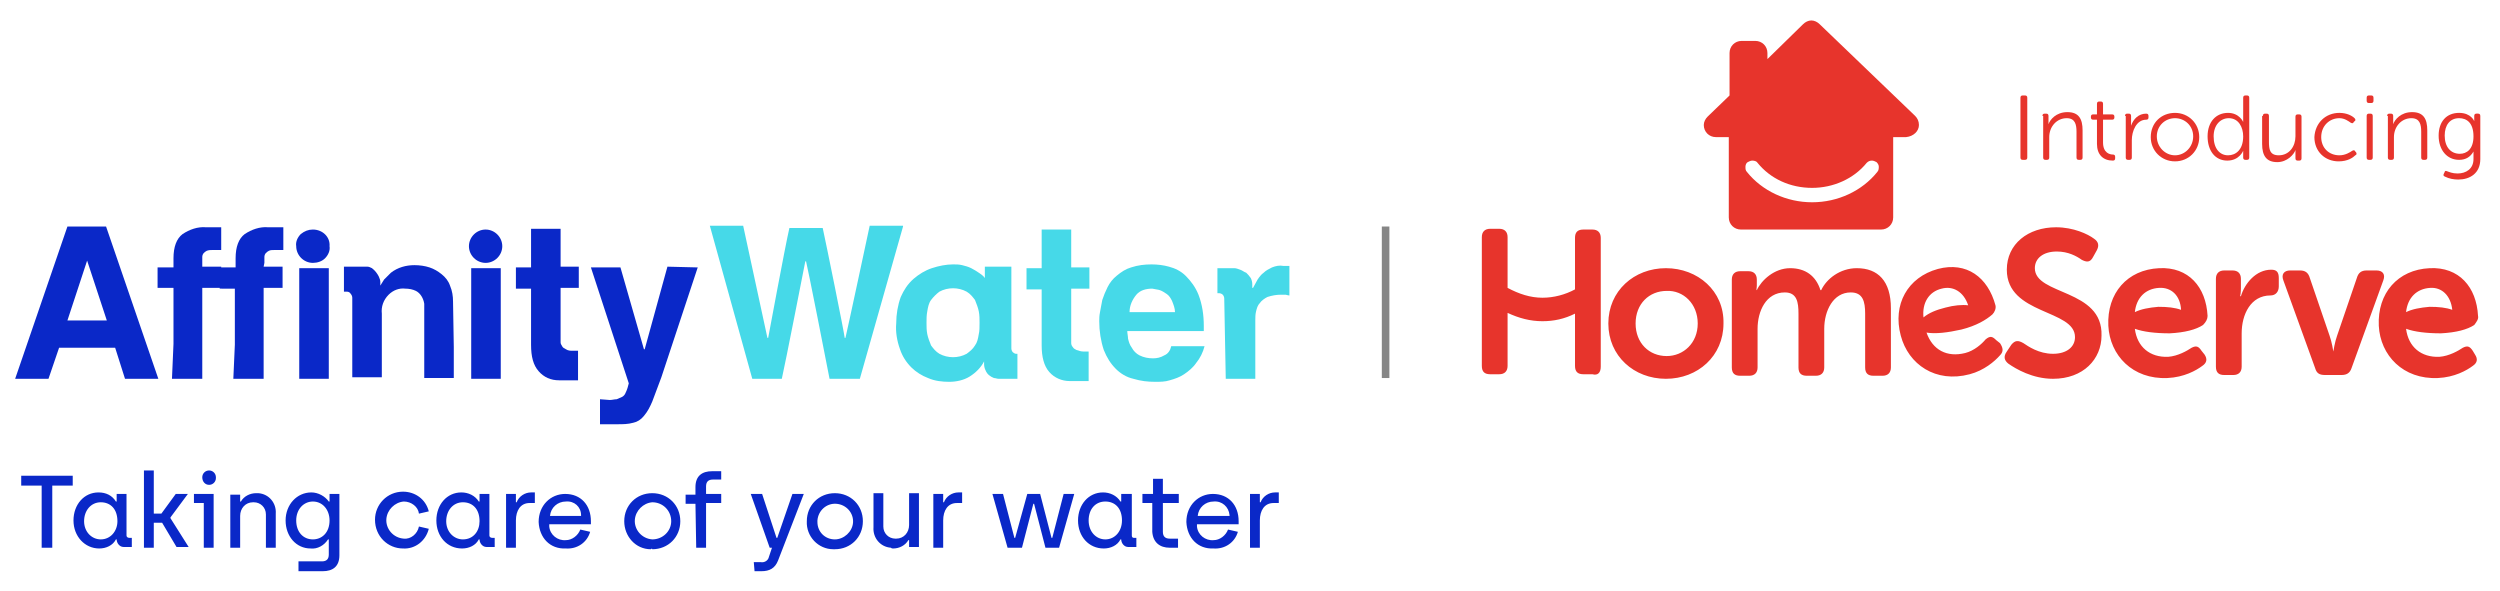 <?xml version="1.0" encoding="utf-8"?>
<!-- Generator: Adobe Illustrator 26.5.0, SVG Export Plug-In . SVG Version: 6.00 Build 0)  -->
<svg version="1.1" id="Layer_1" xmlns="http://www.w3.org/2000/svg" xmlns:xlink="http://www.w3.org/1999/xlink" x="0px" y="0px"
	 viewBox="0 0 330 78" style="enable-background:new 0 0 330 78;" xml:space="preserve">
<style type="text/css">
	.st0{fill:none;stroke:#868686;stroke-miterlimit:10;}
	.st1{fill:#E7342C;}
	.st2{fill:#46D9E8;}
	.st3{fill:#0A28C8;}
</style>
<g>
	<line class="st0" x1="182.9" y1="29.9" x2="182.9" y2="49.9"/>
	<g>
		<path class="st1" d="M231.9,38.3L231.9,38.3c-0.1,0,0-0.3,0-0.6v-0.8c0-0.7-0.4-1.1-1.1-1.1h-1.1c-0.7,0-1.1,0.4-1.1,1.1v11.6
			c0,0.8,0.4,1.1,1.1,1.1h1.2c0.7,0,1.1-0.4,1.1-1.1v-5.1c0-2.3,1.1-4.8,3.6-4.8c1.6,0,1.8,1.3,1.8,2.8v7.1c0,0.8,0.4,1.1,1.1,1.1
			h1.2c0.7,0,1.1-0.4,1.1-1.1v-5.1c0-2.4,1.2-4.8,3.5-4.8c1.6,0,1.9,1.2,1.9,2.8v7.1c0,0.8,0.4,1.1,1.1,1.1h1.2
			c0.7,0,1.1-0.4,1.1-1.1v-7.8c0-3.6-1.7-5.3-4.5-5.3c-2.2,0-4,1.4-4.7,2.9h-0.1c-0.6-1.9-2-2.9-4-2.9
			C234.2,35.4,232.5,37,231.9,38.3 M211.3,48.4v-17c0-0.7-0.4-1.1-1.1-1.1h-1.2c-0.8,0-1.1,0.4-1.1,1.1v6.8
			c-1.3,0.7-2.8,1.1-4.3,1.1c-1.6,0-3.1-0.5-4.6-1.3v-6.7c0-0.7-0.4-1.1-1.1-1.1h-1.2c-0.7,0-1.1,0.4-1.1,1.1v17
			c0,0.8,0.4,1.1,1.1,1.1h1.2c0.7,0,1.1-0.4,1.1-1.1v-7c1.5,0.7,3,1.1,4.6,1.1c1.5,0,2.9-0.3,4.3-1v6.9c0,0.8,0.4,1.1,1.1,1.1h1.2
			C210.9,49.6,211.3,49.2,211.3,48.4 M224.1,42.7c0,2.6-1.9,4.3-4.1,4.3c-2.3,0-4.1-1.7-4.1-4.3c0-2.6,1.8-4.3,4.1-4.3
			C222.2,38.3,224.1,40.1,224.1,42.7 M219.9,35.4c-4.2,0-7.6,3-7.6,7.3c0,4.3,3.4,7.3,7.6,7.3c4.2,0,7.6-3,7.6-7.3
			C227.6,38.4,224.1,35.4,219.9,35.4 M247.8,22.7c-2,2.5-5.2,4-8.6,4c-3.4,0-6.6-1.5-8.6-4c-0.2-0.2-0.2-0.4-0.2-0.7
			c0-0.2,0.1-0.5,0.3-0.6c0.2-0.1,0.4-0.2,0.6-0.2c0.3,0,0.6,0.1,0.7,0.3c1.7,2.1,4.3,3.3,7.2,3.3c2.8,0,5.5-1.2,7.2-3.3
			c0.2-0.2,0.4-0.3,0.7-0.3c0.2,0,0.4,0.1,0.6,0.2c0.2,0.2,0.3,0.4,0.3,0.6C248,22.2,248,22.5,247.8,22.7 M253.3,16.5
			c0-0.5-0.2-0.9-0.5-1.2L240.2,3.2c-0.3-0.3-0.7-0.5-1.1-0.5c-0.4,0-0.8,0.2-1.1,0.5l-4.7,4.6l0-0.8c0-0.9-0.7-1.6-1.6-1.6h-1.8
			c-0.9,0-1.6,0.7-1.6,1.6l0,5.6l-2.9,2.8c-0.3,0.3-0.5,0.7-0.5,1.1c0,0.9,0.7,1.6,1.6,1.6l1.7,0l0,10.6c0,0.9,0.7,1.6,1.6,1.6h8.2
			h10.3c0.9,0,1.6-0.7,1.6-1.6l0-10.6l1.7,0C252.6,18,253.3,17.3,253.3,16.5 M253.9,41.9c-0.2-1.9,0.7-3.4,2.4-3.8
			c1.5-0.4,2.9,0.4,3.5,2.2c-0.8-0.1-1.9,0-3,0.3C255.6,40.9,254.6,41.3,253.9,41.9 M264,46.9c0.5-0.5,0.4-1,0-1.6l-0.5-0.4
			c-0.5-0.5-0.8-0.6-1.4-0.1c-0.5,0.6-1.5,1.5-2.7,1.8c-2.4,0.6-4.3-0.4-5.1-2.7l0,0c1.2,0.2,2.8,0,4.6-0.4c2-0.5,3.3-1.3,4.1-2l0,0
			c0.3-0.3,0.5-0.8,0.4-1.2c-1-3.7-3.8-5.8-7.6-4.8c-4,1.1-6,4.7-4.9,8.8c1,3.8,4.6,6.3,9.1,5.1C261.9,48.9,263.3,47.7,264,46.9
			 M268.6,35.4c0-1.3,1.1-2.2,2.9-2.2c1.5,0,2.6,0.6,3.3,1.1c0.6,0.3,1.1,0.4,1.5-0.4l0.5-0.9c0.3-0.6,0.2-1.1-0.4-1.5
			c-0.8-0.6-2.7-1.5-5-1.5c-3.7,0-6.5,2.2-6.5,5.6c0,6,9,5.2,9,8.9c0,1.3-1.1,2.2-2.9,2.2c-1.9,0-3.3-1-3.9-1.4
			c-0.7-0.4-1.1-0.4-1.6,0.2l-0.6,0.9c-0.5,0.7-0.3,1.2,0.2,1.6c1,0.7,3.2,2,5.9,2c4,0,6.4-2.6,6.4-5.7
			C277.6,38.1,268.6,39,268.6,35.4 M287.9,40.9c-0.8-0.3-1.8-0.4-3-0.4c-1.2,0.1-2.3,0.3-3.1,0.7c0.2-1.9,1.4-3.1,3.2-3.2
			C286.6,37.9,287.8,39,287.9,40.9 M291.4,41.7c-0.2-3.8-2.5-6.5-6.4-6.3c-4.2,0.2-6.9,3.3-6.7,7.6c0.2,3.9,3.2,7.1,7.8,6.9
			c2.2-0.1,3.8-1,4.6-1.6c0.6-0.4,0.7-0.9,0.3-1.5l-0.4-0.5c-0.4-0.6-0.7-0.7-1.3-0.4c-0.6,0.4-1.8,1.1-3.1,1.2
			c-2.4,0.1-4.1-1.3-4.4-3.7l0,0c1.1,0.4,2.7,0.6,4.6,0.6c2-0.1,3.5-0.5,4.4-1.1h0C291.2,42.5,291.4,42.1,291.4,41.7 M300.8,37.8
			v-1.1c0-0.8-0.3-1.1-1-1.1c-2,0-3.5,1.8-4,3.5h-0.1c0,0,0.1-0.4,0.1-1v-1.3c0-0.7-0.4-1.1-1.1-1.1h-1.1c-0.7,0-1.1,0.4-1.1,1.1
			v11.6c0,0.8,0.4,1.1,1.1,1.1h1.2c0.7,0,1.1-0.4,1.1-1.1V44c0-2.5,1.2-5,3.8-5C300.4,39,300.8,38.5,300.8,37.8 M314.6,37
			c0.3-0.8-0.1-1.3-0.9-1.3h-1.3c-0.7,0-1.1,0.3-1.3,1l-2.6,7.6c-0.3,0.8-0.5,2.1-0.5,2.1H308c0,0-0.2-1.3-0.5-2.1l-2.6-7.6
			c-0.2-0.7-0.6-1-1.3-1h-1.3c-0.8,0-1.2,0.5-0.9,1.3l4.2,11.6c0.2,0.7,0.6,0.9,1.3,0.9h2.2c0.7,0,1.1-0.3,1.3-0.9L314.6,37z
			 M323.7,40.9c-0.8-0.3-1.8-0.4-3-0.4c-1.2,0.1-2.3,0.3-3.1,0.7c0.2-1.9,1.4-3.1,3.2-3.2C322.3,37.9,323.5,39,323.7,40.9
			 M327.1,41.7c-0.2-3.8-2.5-6.5-6.4-6.3c-4.2,0.2-6.9,3.3-6.7,7.6c0.2,3.9,3.2,7.1,7.8,6.9c2.2-0.1,3.8-1,4.6-1.6
			c0.6-0.4,0.7-0.9,0.3-1.5l-0.3-0.5c-0.4-0.6-0.7-0.7-1.3-0.4c-0.6,0.4-1.8,1.1-3.1,1.2c-2.4,0.1-4.1-1.3-4.4-3.7l0,0
			c1.1,0.4,2.7,0.6,4.6,0.6c2-0.1,3.5-0.5,4.4-1.1h0C326.9,42.5,327.2,42.1,327.1,41.7"/>
		<path class="st1" d="M266.7,12.9c0-0.2,0.1-0.3,0.3-0.3h0.3c0.2,0,0.3,0.1,0.3,0.3v7.9c0,0.2-0.1,0.3-0.3,0.3H267
			c-0.2,0-0.3-0.1-0.3-0.3V12.9z"/>
		<path class="st1" d="M269.6,15.3c0-0.2,0.1-0.3,0.3-0.3h0.2c0.2,0,0.3,0.1,0.3,0.3V16c0,0.2,0,0.4,0,0.4h0c0.2-0.6,1-1.6,2.5-1.6
			c1.5,0,2,0.9,2,2.4v3.6c0,0.2-0.1,0.3-0.3,0.3h-0.2c-0.2,0-0.3-0.1-0.3-0.3v-3.4c0-1-0.2-1.8-1.3-1.8c-1.3,0-2.3,1.1-2.3,2.5v2.7
			c0,0.2-0.1,0.3-0.3,0.3h-0.2c-0.2,0-0.3-0.1-0.3-0.3V15.3z"/>
		<path class="st1" d="M276.8,15.8h-0.5c-0.2,0-0.3-0.1-0.3-0.3v-0.1c0-0.2,0.1-0.3,0.3-0.3h0.5v-1.4c0-0.2,0.1-0.3,0.3-0.3h0.2
			c0.2,0,0.3,0.1,0.3,0.3v1.4h1.2c0.2,0,0.3,0.1,0.3,0.3v0.1c0,0.2-0.1,0.3-0.3,0.3h-1.2v3c0,1.4,0.9,1.6,1.3,1.6
			c0.2,0,0.3,0.1,0.3,0.3v0.2c0,0.2-0.1,0.3-0.3,0.3c-1.3,0-2.1-0.8-2.1-2.2V15.8z"/>
		<path class="st1" d="M280.5,15.3c0-0.2,0.1-0.3,0.3-0.3h0.2c0.2,0,0.3,0.1,0.3,0.3v0.8c0,0.3,0,0.5,0,0.5h0c0.3-0.9,1-1.6,2-1.6
			c0.2,0,0.3,0.1,0.3,0.3v0.2c0,0.2-0.1,0.3-0.3,0.3c-1.3,0-1.9,1.5-1.9,2.7v2.3c0,0.2-0.1,0.3-0.3,0.3h-0.2c-0.2,0-0.3-0.1-0.3-0.3
			V15.3z"/>
		<path class="st1" d="M287.1,14.9c1.8,0,3.2,1.4,3.2,3.2c0,1.8-1.4,3.2-3.2,3.2c-1.8,0-3.2-1.4-3.2-3.2
			C283.9,16.2,285.3,14.9,287.1,14.9 M287.1,20.5c1.3,0,2.4-1.1,2.4-2.5c0-1.4-1.1-2.4-2.4-2.4c-1.3,0-2.4,1-2.4,2.4
			C284.7,19.4,285.8,20.5,287.1,20.5"/>
		<path class="st1" d="M294.1,14.9c1.5,0,2,1.2,2,1.2h0c0,0,0-0.2,0-0.5v-2.7c0-0.2,0.1-0.3,0.3-0.3h0.2c0.2,0,0.3,0.1,0.3,0.3v7.9
			c0,0.2-0.1,0.3-0.3,0.3h-0.2c-0.2,0-0.3-0.1-0.3-0.3v-0.5c0-0.2,0-0.4,0-0.4h0c0,0-0.5,1.3-2.1,1.3c-1.6,0-2.6-1.3-2.6-3.2
			C291.4,16.1,292.5,14.9,294.1,14.9 M294.1,20.5c1,0,2-0.7,2-2.5c0-1.2-0.6-2.4-1.9-2.4c-1.1,0-2,0.9-2,2.4
			C292.2,19.6,293,20.5,294.1,20.5"/>
		<path class="st1" d="M298.7,15.3c0-0.2,0.1-0.3,0.3-0.3h0.2c0.2,0,0.3,0.1,0.3,0.3v3.4c0,1,0.1,1.8,1.3,1.8c1.4,0,2.2-1.2,2.2-2.5
			v-2.6c0-0.2,0.1-0.3,0.3-0.3h0.2c0.2,0,0.3,0.1,0.3,0.3v5.5c0,0.2-0.1,0.3-0.3,0.3h-0.2c-0.2,0-0.3-0.1-0.3-0.3v-0.7
			c0-0.2,0-0.4,0-0.4h0c-0.2,0.6-1.1,1.6-2.4,1.6c-1.4,0-2-0.8-2-2.4V15.3z"/>
		<path class="st1" d="M308.8,14.9c1,0,1.7,0.4,2,0.7c0.1,0.1,0.2,0.3,0,0.4l-0.1,0.1c-0.1,0.2-0.2,0.2-0.4,0.1
			c-0.3-0.2-0.8-0.6-1.5-0.6c-1.3,0-2.4,1-2.4,2.5c0,1.4,1,2.4,2.4,2.4c0.8,0,1.4-0.4,1.7-0.6c0.2-0.1,0.3-0.1,0.4,0.1l0.1,0.1
			c0.1,0.2,0.1,0.3-0.1,0.4c-0.3,0.3-1,0.8-2.2,0.8c-1.8,0-3.2-1.3-3.2-3.2C305.6,16.2,307,14.9,308.8,14.9"/>
		<path class="st1" d="M312.4,13.3v-0.4c0-0.2,0.1-0.3,0.3-0.3h0.3c0.2,0,0.3,0.1,0.3,0.3v0.4c0,0.2-0.1,0.3-0.3,0.3h-0.3
			C312.5,13.6,312.4,13.5,312.4,13.3 M312.4,15.3c0-0.2,0.1-0.3,0.3-0.3h0.2c0.2,0,0.3,0.1,0.3,0.3v5.5c0,0.2-0.1,0.3-0.3,0.3h-0.2
			c-0.2,0-0.3-0.1-0.3-0.3V15.3z"/>
		<path class="st1" d="M315.1,15.3c0-0.2,0.1-0.3,0.3-0.3h0.2c0.2,0,0.3,0.1,0.3,0.3V16c0,0.2,0,0.4,0,0.4h0c0.2-0.6,1-1.6,2.5-1.6
			c1.5,0,2,0.9,2,2.4v3.6c0,0.2-0.1,0.3-0.3,0.3h-0.2c-0.2,0-0.3-0.1-0.3-0.3v-3.4c0-1-0.2-1.8-1.3-1.8c-1.3,0-2.3,1.1-2.3,2.5v2.7
			c0,0.2-0.1,0.3-0.3,0.3h-0.2c-0.2,0-0.3-0.1-0.3-0.3V15.3z"/>
		<path class="st1" d="M323,22.6c0.3,0.1,0.7,0.3,1.4,0.3c1.1,0,2.1-0.6,2.1-1.9v-0.6c0-0.2,0-0.4,0-0.4h0c-0.4,0.7-1,1.1-1.9,1.1
			c-1.6,0-2.7-1.3-2.7-3.2c0-1.8,1-3,2.7-3c1.6,0,2,1.1,2,1.1h0c0,0,0-0.1,0-0.2v-0.5c0-0.2,0.1-0.3,0.3-0.3h0.2
			c0.2,0,0.3,0.1,0.3,0.3V21c0,1.9-1.4,2.7-2.9,2.7c-0.6,0-1.2-0.1-1.8-0.4c-0.2-0.1-0.2-0.2-0.1-0.4l0.1-0.2
			C322.7,22.6,322.8,22.5,323,22.6 M326.5,18c0-1.8-0.9-2.4-1.9-2.4c-1.2,0-1.9,0.9-1.9,2.3c0,1.5,0.8,2.4,2,2.4
			C325.6,20.3,326.5,19.7,326.5,18"/>
	</g>
	<g id="Layer_2_00000070835389619959923240000015886579837505354892_">
		<g id="Layer_1-2_00000141416461987256912260000017676878917805927350_">
			<path class="st2" d="M133.5,46c0,0.2,0.1,0.4,0.2,0.5c0.1,0.1,0.3,0.2,0.4,0.2h0.2V50h-2.5c-0.2,0-0.4-0.1-0.6-0.1
				c-0.5-0.2-0.9-0.5-1.1-1c-0.1-0.2-0.2-0.5-0.2-0.8v-0.4c-0.4,0.8-1.1,1.5-1.9,2c-0.8,0.5-1.8,0.7-2.7,0.7c-0.9,0-1.9-0.1-2.8-0.5
				c-0.8-0.3-1.6-0.8-2.2-1.4c-0.7-0.7-1.2-1.5-1.5-2.4c-0.4-1.1-0.6-2.3-0.5-3.4c0-1.2,0.2-2.4,0.6-3.5c0.4-0.9,0.9-1.7,1.7-2.4
				c0.7-0.6,1.5-1.1,2.4-1.4c0.9-0.3,1.9-0.5,2.8-0.5c0.4,0,0.8,0,1.2,0.1c0.4,0.1,0.8,0.2,1.2,0.4c0.4,0.2,0.7,0.4,1,0.6
				c0.3,0.2,0.6,0.4,0.8,0.7v-1.5h3.5L133.5,46z M129.3,42.6c0-0.5,0-1-0.1-1.5c-0.1-0.5-0.3-1-0.5-1.5c-0.3-0.4-0.6-0.8-1.1-1.1
				c-1.1-0.6-2.5-0.6-3.6,0c-0.4,0.3-0.8,0.7-1.1,1.1c-0.3,0.4-0.4,0.9-0.5,1.5c-0.1,0.5-0.1,1-0.1,1.5c0,0.5,0,1,0.1,1.5
				c0.1,0.5,0.3,1,0.5,1.5c0.3,0.4,0.6,0.8,1.1,1.1c1.1,0.6,2.5,0.6,3.6,0c0.4-0.3,0.8-0.6,1.1-1.1c0.3-0.4,0.4-0.9,0.5-1.5
				C129.3,43.7,129.3,43.2,129.3,42.6"/>
			<path class="st2" d="M141.4,35.3h2.4v2.8h-2.4v6.7c0,0.2,0,0.3,0,0.5c0,0.2,0.1,0.4,0.2,0.5c0.1,0.2,0.3,0.3,0.5,0.4
				c0.3,0.1,0.6,0.2,0.9,0.2h0.7v3.9c-0.1,0-0.2,0-0.3,0c-0.1,0-0.2,0-0.4,0c-0.3,0-0.5,0-0.8,0c-0.3,0-0.6,0-1,0
				c-1,0-2-0.4-2.7-1.2c-0.7-0.8-1-2-1-3.5v-7.4h-2v-2.8h2v-5.1h3.9L141.4,35.3z"/>
			<path class="st2" d="M159,45.7c-0.2,0.8-0.6,1.6-1.1,2.2c-0.4,0.6-1,1.1-1.6,1.5c-0.6,0.4-1.2,0.6-1.9,0.8
				c-0.6,0.2-1.3,0.2-1.9,0.2c-1,0-1.9-0.1-2.9-0.4c-0.9-0.2-1.7-0.7-2.3-1.3c-0.7-0.7-1.2-1.5-1.6-2.5c-0.4-1.2-0.6-2.5-0.6-3.8
				c0-0.3,0-0.7,0.1-1.2c0.1-0.5,0.2-1,0.3-1.6c0.2-0.6,0.4-1.1,0.7-1.7c0.3-0.6,0.7-1.1,1.2-1.5c0.6-0.5,1.2-0.9,1.9-1.1
				c0.9-0.3,1.8-0.4,2.7-0.4c0.8,0,1.6,0.1,2.3,0.3c0.8,0.2,1.6,0.6,2.2,1.2c0.7,0.7,1.3,1.5,1.7,2.5c0.5,1.3,0.7,2.7,0.7,4.1v0.7
				h-10.1c0,0.3,0.1,0.7,0.1,1c0.1,0.4,0.2,0.8,0.5,1.2c0.2,0.4,0.6,0.8,1,1c0.6,0.3,1.2,0.4,1.8,0.4c0.5,0,1-0.1,1.5-0.4
				c0.5-0.2,0.8-0.7,0.9-1.2L159,45.7z M155.1,41.2c0-0.5-0.2-1-0.4-1.5c-0.2-0.4-0.4-0.7-0.7-0.9c-0.3-0.2-0.6-0.4-0.9-0.5
				c-0.3-0.1-0.6-0.1-1-0.2c-0.8,0-1.6,0.2-2.1,0.8c-0.5,0.6-0.9,1.4-0.9,2.3H155.1z"/>
			<path class="st2" d="M161.6,39.4c0-0.2-0.1-0.4-0.2-0.5c-0.1-0.1-0.3-0.2-0.5-0.2h-0.2v-3.3h2.2c0.3,0,0.5,0.1,0.8,0.2
				c0.3,0.1,0.5,0.3,0.8,0.4c0.2,0.2,0.4,0.4,0.6,0.7c0.1,0.2,0.2,0.5,0.2,0.8v0.5h0.1c0.2-0.4,0.4-0.7,0.6-1.1
				c0.2-0.3,0.5-0.7,0.8-0.9c0.3-0.3,0.7-0.5,1.1-0.7c0.5-0.2,1-0.3,1.5-0.2c0.1,0,0.2,0,0.4,0c0.1,0,0.2,0,0.4,0v3.9
				c-0.2,0-0.4-0.1-0.5-0.1h-0.6c-0.6,0-1.2,0.1-1.8,0.3c-0.4,0.2-0.8,0.5-1,0.8c-0.3,0.3-0.4,0.7-0.5,1.1c-0.1,0.4-0.1,0.8-0.1,1.2
				V50h-3.9L161.6,39.4z"/>
			<path class="st2" d="M119.2,29.9L113.5,50h-4c-0.3-1.6-2.9-14.8-3.1-15.5h-0.1c0,0-2.7,13.8-3.1,15.5h-3.9l-5.6-20.2h4.4
				l3.2,14.8h0.1c0.1-0.5,2.2-11.9,2.8-14.5h4.4c0.4,1.8,2.9,14.1,2.9,14.5h0.1c0.1-0.3,3.2-14.8,3.2-14.8H119.2z"/>
			<path class="st3" d="M11.5,34.4L11.5,34.4l2.6,7.9H8.9L11.5,34.4z M8.9,29.9L2,50h4.4l1.4-4.1h7.4l1.3,4.1h4.4L14,29.9H8.9z"/>
			<path class="st3" d="M74,30.2h-3.9v5.1h-2v2.8h2v7.4c0,1.6,0.3,2.7,1,3.5c0.7,0.8,1.6,1.2,2.7,1.2c0.4,0,0.7,0,1,0
				c0.3,0,0.6,0,0.8,0c0.1,0,0.2,0,0.4,0c0.1,0,0.2,0,0.3,0v-3.9h-0.7c-0.3,0-0.6,0-0.9-0.2c-0.2-0.1-0.4-0.2-0.5-0.4
				c-0.1-0.2-0.2-0.3-0.2-0.5c0-0.2,0-0.3,0-0.5v-6.7h2.4v-2.8H74L74,30.2L74,30.2z"/>
			<path class="st3" d="M26.7,34.7c0-0.3,0-0.5,0-0.8c0-0.2,0.1-0.4,0.2-0.5c0.1-0.1,0.2-0.2,0.4-0.3c0.3-0.1,0.5-0.1,0.8-0.1h1.1
				V30c-0.2,0-0.4,0-0.7,0c-0.3,0-0.7,0-1.3,0c-1.1-0.1-2.2,0.3-3.1,0.9c-0.8,0.6-1.2,1.7-1.2,3.2v1.2h-2.1V38h2.1v6.5l0,0v0.9
				L22.7,50c0,0,0.1,0,0.1,0h3.9V38h2.5v-2.8h-2.5V34.7z"/>
			<path class="st3" d="M34.9,34.7c0-0.3,0-0.5,0-0.8c0-0.2,0.1-0.4,0.2-0.5c0.1-0.1,0.2-0.2,0.4-0.3c0.2-0.1,0.5-0.1,0.8-0.1h1.1
				V30c-0.2,0-0.4,0-0.7,0c-0.3,0-0.7,0-1.3,0c-1.1-0.1-2.2,0.3-3.1,0.9c-0.8,0.6-1.2,1.7-1.2,3.2v1.2h-2.1v2.8H31v6.4l0,0v1
				L30.8,50c0,0,0.1,0,0.1,0h3.9v-12h2.5v-2.8h-2.5L34.9,34.7L34.9,34.7z"/>
			<rect x="39.5" y="35.4" class="st3" width="3.9" height="14.6"/>
			<path class="st3" d="M59.8,39.8c0-0.7-0.1-1.4-0.4-2.1c-0.2-0.6-0.6-1.1-1.1-1.5c-0.5-0.4-1-0.7-1.6-0.9c-0.6-0.2-1.3-0.3-2-0.3
				c-1.1,0-2.2,0.3-3.1,1c-0.3,0.3-0.6,0.6-0.9,0.9c-0.2,0.3-0.3,0.5-0.5,0.8v-0.5c0-0.2-0.1-0.5-0.2-0.7c-0.2-0.4-0.5-0.8-0.9-1.1
				c-0.2-0.1-0.4-0.2-0.6-0.2h-3.1v3.3h0.4c0.2,0,0.4,0.1,0.5,0.3c0.1,0.1,0.2,0.3,0.2,0.5v10.5h3.9v-8.4c-0.1-0.9,0.2-1.8,0.9-2.5
				c0.6-0.6,1.4-0.9,2.2-0.8c0.5,0,1,0.1,1.4,0.3c0.6,0.3,1,1,1.1,1.7c0,0.3,0,0.6,0,0.9v8.9h3.9v-4.1L59.8,39.8z"/>
			<path class="st3" d="M88.1,35.2l-3,10.9H85l-3.1-10.8h-3.9L83,50.6c-0.1,0.4-0.2,0.8-0.4,1.2c-0.1,0.3-0.3,0.5-0.5,0.6
				c-0.2,0.1-0.5,0.2-0.7,0.3c-0.3,0-0.6,0.1-0.9,0.1l-1.3-0.1v3.3h2.3c0.7,0,1.4,0,2.1-0.2c0.5-0.1,1-0.4,1.4-0.9
				c0.5-0.6,0.8-1.2,1.1-1.9c0.3-0.8,0.7-1.9,1.2-3.2l4.8-14.5L88.1,35.2z"/>
			<path class="st3" d="M41.3,30.3c-0.6,0-1.1,0.2-1.6,0.6c-0.4,0.4-0.7,1-0.6,1.6c0,1.2,1,2.2,2.2,2.2c0,0,0,0,0,0
				c0.6,0,1.2-0.2,1.6-0.6c0.4-0.4,0.7-1,0.6-1.6C43.6,31.3,42.6,30.3,41.3,30.3L41.3,30.3z"/>
			<rect x="62.2" y="35.4" class="st3" width="3.9" height="14.6"/>
			<path class="st3" d="M64.1,30.3c-1.2,0-2.2,1-2.2,2.2c0,1.2,1,2.2,2.2,2.2c1.2,0,2.2-1,2.2-2.2C66.3,31.3,65.3,30.3,64.1,30.3
				L64.1,30.3z"/>
			<path class="st3" d="M165,72.3h1.3v-3.6c0-1.3,0.6-2.3,1.8-2.3h0.7V65h-0.5c-0.8,0-1.6,0.5-1.9,1.3h-0.1v-1.1H165L165,72.3z
				 M158.1,68.1c0.1-1.1,1-1.9,2.1-1.9c1.1-0.1,2,0.7,2.1,1.8c0,0,0,0,0,0.1L158.1,68.1z M160.2,72.4c1.5,0.1,2.8-0.8,3.2-2.2
				l-1.3-0.3c-0.3,0.8-1.1,1.4-1.9,1.4c-1.1,0.1-2.1-0.7-2.2-1.8c0-0.1,0-0.2,0-0.3h5.5v-0.4c0-2.1-1.3-3.6-3.4-3.6
				c-1.9,0-3.5,1.5-3.5,3.7C156.7,71,158.1,72.5,160.2,72.4 M154.4,72.3h1.1v-1.2h-1.1c-0.6,0-0.9-0.3-0.9-0.9v-3.8h2.1v-1.2h-2.1
				v-2h-1.3v2h-1.4v1.2h1.3v3.8C152.2,71.6,153.1,72.3,154.4,72.3 M145.9,71.2c-1.2,0-2.2-1-2.2-2.5s0.9-2.5,2.2-2.5
				s2.2,0.9,2.2,2.5C148.1,70.1,147.2,71.2,145.9,71.2 M145.7,72.4c0.9,0,1.8-0.4,2.2-1.2h0.1c0,0.5,0.4,1,0.9,1c0,0,0.1,0,0.1,0h1
				V71h-0.3c-0.2,0-0.3-0.1-0.3-0.3v-5.5H148v1h-0.1c-0.5-0.8-1.4-1.2-2.3-1.2c-1.9,0-3.3,1.6-3.3,3.7S143.7,72.4,145.7,72.4
				 M133,72.3h1.9l1.5-5.8h0.1l1.5,5.8h1.8l2-7.1h-1.4l-1.5,5.8h-0.1l-1.5-5.8h-1.7L134,71h-0.1l-1.5-5.8H131L133,72.3z M123.2,72.3
				h1.3v-3.6c0-1.3,0.6-2.3,1.8-2.3h0.7V65h-0.5c-0.8,0-1.6,0.5-1.9,1.3h-0.1v-1.1h-1.3L123.2,72.3z M117.9,72.4
				c0.8,0,1.6-0.4,2-1.1h0.1v0.9h1.3v-7.1H120v4.2c0,1-0.7,1.8-1.7,1.8c0,0-0.1,0-0.1,0c-0.9,0-1.6-0.7-1.6-1.6c0,0,0-0.1,0-0.1
				v-4.3h-1.3v4.5c-0.1,1.4,0.9,2.6,2.3,2.7C117.7,72.4,117.8,72.4,117.9,72.4 M110.2,71.2c-1.3,0-2.3-1-2.3-2.3c0-0.1,0-0.1,0-0.2
				c0.1-1.3,1.2-2.3,2.5-2.2c1.3,0.1,2.3,1.2,2.2,2.5C112.5,70.2,111.4,71.2,110.2,71.2 M110.2,72.5c2.1,0,3.7-1.6,3.7-3.7
				c0-2.1-1.6-3.7-3.7-3.7c-2.1,0-3.7,1.6-3.7,3.7c0,0,0,0,0,0c-0.1,2,1.5,3.7,3.5,3.7C110.1,72.5,110.1,72.5,110.2,72.5 M99.6,75.4
				h0.9c1.1,0,1.8-0.4,2.2-1.4l3.4-8.8h-1.5l-2,5.8h-0.1l-1.9-5.8h-1.5l2.5,7.1h0.3l-0.4,1.2c-0.1,0.5-0.6,0.8-1.1,0.7h-0.9
				L99.6,75.4z M91.9,72.3h1.3v-5.9h2v-1.2h-2v-1c0-0.6,0.3-0.9,0.9-0.9h1.1v-1.1H94c-1.3,0-2.2,0.6-2.2,2.1v1h-1.3v1.2h1.3
				L91.9,72.3z M86.1,71.2c-1.4-0.1-2.4-1.3-2.3-2.6c0.1-1.2,1.1-2.2,2.3-2.3c1.4,0,2.5,1.1,2.5,2.5C88.6,70.1,87.5,71.2,86.1,71.2
				 M86.1,72.5c2.1,0,3.7-1.6,3.7-3.7c0-2.1-1.6-3.7-3.7-3.7c-2.1,0-3.7,1.6-3.7,3.7c0,0,0,0,0,0c0,2,1.5,3.7,3.5,3.7
				C86,72.4,86.1,72.4,86.1,72.5 M72.6,68.1c0.1-1.1,1-1.9,2.1-1.9c1.1-0.1,2,0.7,2,1.8c0,0,0,0,0,0.1H72.6z M74.7,72.4
				c1.5,0.1,2.8-0.8,3.2-2.2l-1.3-0.3c-0.3,0.8-1.1,1.4-1.9,1.4c-1.1,0.1-2.1-0.7-2.2-1.8c0-0.1,0-0.2,0-0.3h5.5v-0.4
				c0-2.1-1.3-3.6-3.4-3.6c-1.9,0-3.5,1.5-3.5,3.7C71.2,71,72.6,72.5,74.7,72.4 M66.8,72.3h1.3v-3.6c0-1.3,0.6-2.3,1.8-2.3h0.7V65
				h-0.5c-0.8,0-1.6,0.5-1.9,1.3h-0.1v-1.1h-1.3L66.8,72.3z M61.1,71.2c-1.2,0-2.2-1-2.2-2.4s0.9-2.5,2.2-2.5s2.2,0.9,2.2,2.5
				C63.3,70.1,62.5,71.2,61.1,71.2 M61,72.4c0.9,0,1.8-0.4,2.2-1.2h0.1c0,0.5,0.4,1,0.9,1c0,0,0,0,0.1,0h1V71H65
				c-0.2,0-0.4-0.1-0.4-0.3v-5.5h-1.3v1h-0.1c-0.5-0.8-1.4-1.2-2.3-1.2c-1.9,0-3.3,1.6-3.3,3.7S59,72.4,61,72.4 M53.2,72.4
				c1.6,0.1,3-1,3.4-2.6l-1.3-0.3c-0.2,1-1.1,1.7-2,1.6c-1.4-0.1-2.4-1.3-2.3-2.6c0.1-1.2,1.1-2.2,2.3-2.3c1,0,1.9,0.7,2,1.6
				l1.3-0.3c-0.4-1.6-1.8-2.6-3.4-2.6c-2.1,0-3.7,1.7-3.7,3.7C49.5,70.8,51.2,72.4,53.2,72.4 M41.3,71.2c-1.3,0-2.2-1-2.2-2.5
				c0-1.5,1-2.5,2.2-2.5c1.3,0,2.2,1.1,2.2,2.5C43.5,70.3,42.5,71.2,41.3,71.2 M39.5,75.4h3.1c1.3,0,2.2-0.6,2.2-2.1v-8.1h-1.3v1
				h-0.1c-0.5-0.7-1.4-1.2-2.3-1.2c-1.9,0-3.4,1.6-3.4,3.7s1.4,3.7,3.3,3.7c0.9,0.1,1.8-0.4,2.3-1.2h0.1v2c0,0.6-0.3,0.9-0.9,0.9
				h-3.1V75.4z M30.4,72.3h1.3v-4.2c0-1,0.7-1.8,1.7-1.8c0,0,0,0,0.1,0c0.9,0,1.6,0.7,1.6,1.6c0,0,0,0.1,0,0.1v4.3h1.3v-4.5
				c0.1-1.4-0.9-2.6-2.3-2.7c-0.1,0-0.2,0-0.3,0c-0.8,0-1.6,0.4-2,1.1h-0.1v-0.9h-1.3V72.3z M26.9,72.3h1.3v-7.1h-2.6v1.2h1.3V72.3z
				 M27.6,64c0.5,0,0.9-0.4,0.9-0.9c0,0,0,0,0-0.1c0-0.5-0.4-0.9-0.9-0.9c-0.5,0-0.9,0.4-0.9,0.9C26.7,63.6,27.1,64,27.6,64
				C27.6,64,27.6,64,27.6,64 M19,72.3h1.3V69h1.1l1.9,3.2h1.6l-2.4-3.8v-0.1l2.3-3.1h-1.6l-1.9,2.6h-1v-5.7H19V72.3z M13.3,71.2
				c-1.2,0-2.2-1-2.2-2.4s0.9-2.5,2.2-2.5s2.2,0.9,2.2,2.5C15.5,70.1,14.6,71.2,13.3,71.2 M13.1,72.4c0.9,0,1.8-0.4,2.2-1.2h0.1
				c0,0.5,0.4,1,0.9,1c0,0,0,0,0.1,0h1V71h-0.3c-0.2,0-0.4-0.1-0.4-0.3v-5.5h-1.3v1h-0.1C14.8,65.4,14,65,13,65
				c-1.9,0-3.3,1.6-3.3,3.7S11.2,72.4,13.1,72.4 M5.5,72.3h1.4v-8.2h2.7v-1.3H2.8v1.3h2.7V72.3z"/>
		</g>
	</g>
</g>
</svg>
